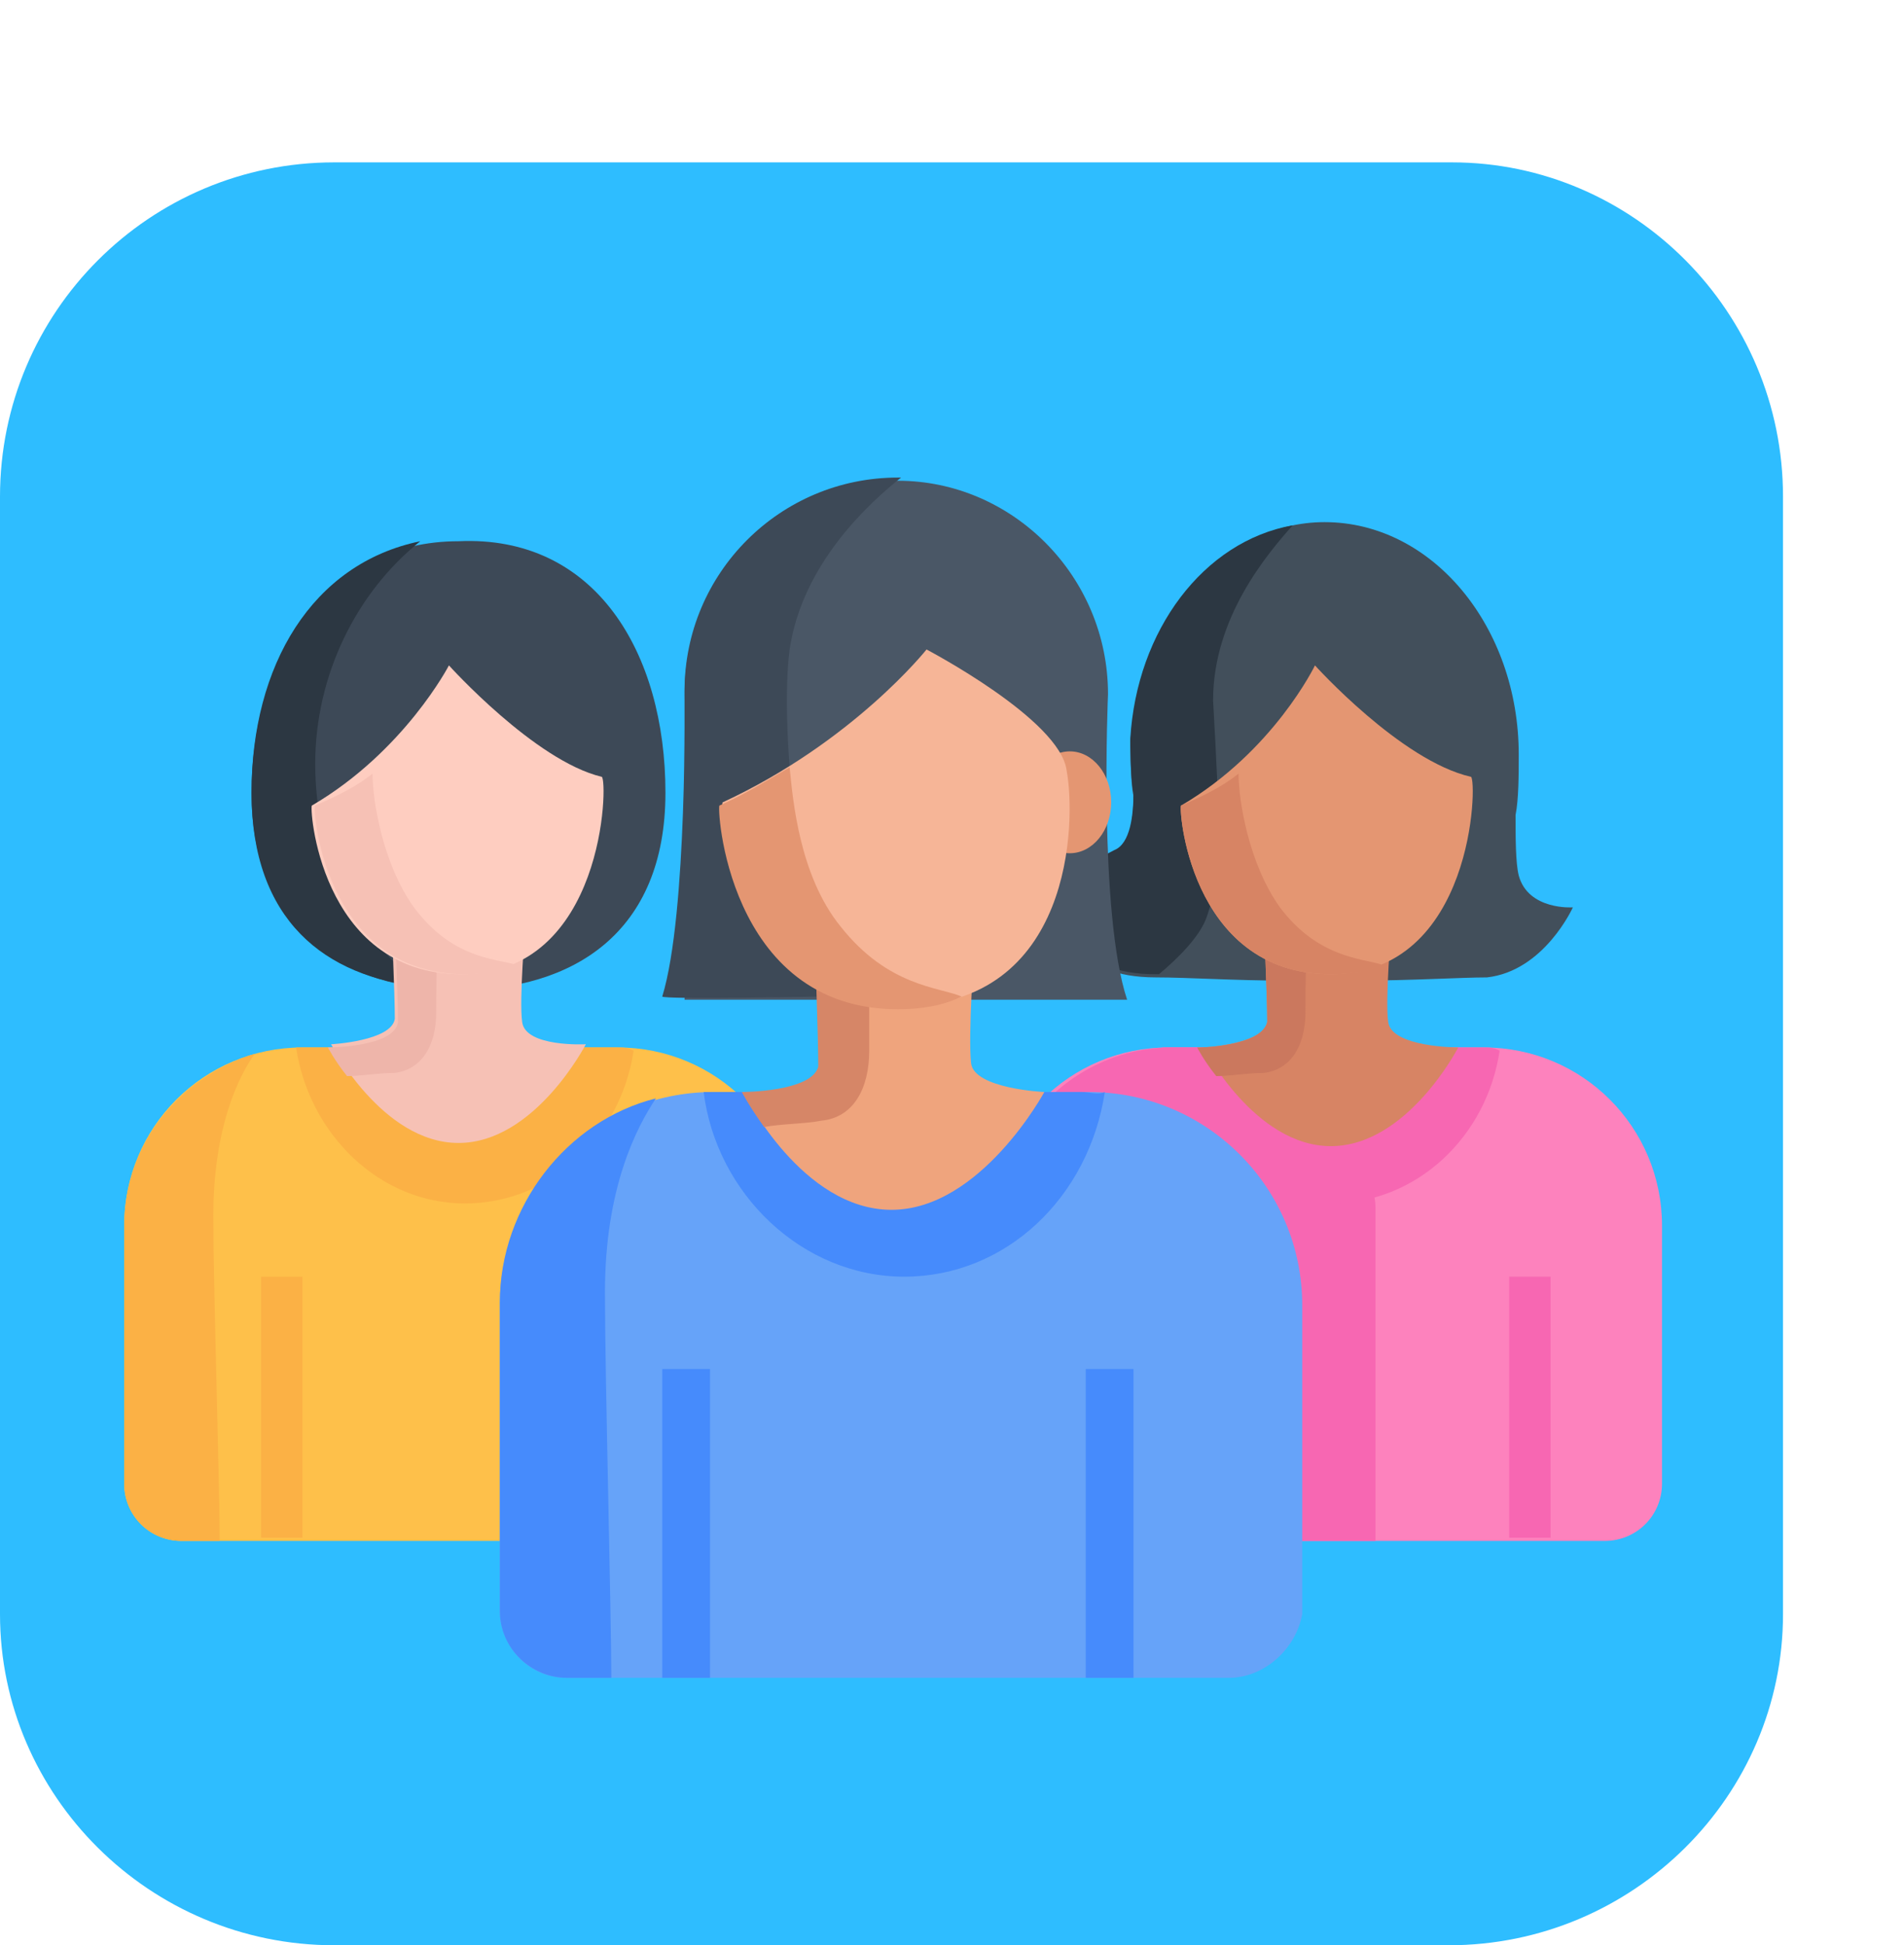 <svg xmlns="http://www.w3.org/2000/svg" xml:space="preserve" id="Layer_1" x="0" y="0" style="enable-background:new 0 0 59.8 61.1" version="1.1" viewBox="0 0 59.8 61.1"><style>.st2{fill:#2c3742}.st4{fill:#f767b2}.st5{fill:#fbb145}.st6{fill:#d78464}.st8{fill:#e49672}.st9{fill:#3d4957}.st11{fill:#468bfc}.st17{fill:#f6c1b5}</style><path d="M45.5 61.1h-35C4.7 61.1 0 56.4 0 50.7V15.6C0 9.8 4.7 5.1 10.5 5.1h35.1C51.3 5.1 56 9.8 56 15.6v35.1c0 5.7-4.7 10.4-10.5 10.4z" style="fill:#2ebdff"/><path d="M47.7 27.5c-.1-.4-.1-1.2-.1-1.9.1-.5.1-1.3.1-1.9 0-4-2.7-7.3-6.1-7.3-3.2 0-5.8 3.1-6.1 6.9 0 0 0 1.3.1 1.7 0 .7-.1 1.6-.6 1.8-1 .5-1.9 1.3-1.9 1.3l.5 1s.1 1.6 2.7 1.6c1 0 2.5.1 4 .1.4.1.7.1 1.2.1.4 0 .8-.1 1.2-.1 1.6 0 3.2-.1 4-.1 1.8-.2 2.7-2.2 2.7-2.2s-1.4.1-1.7-1z" style="fill:#424f5b"/><path d="M40.6 16.5c-2.8.5-4.9 3.3-5.1 6.7 0 0 0 1.3.1 1.7 0 .7-.1 1.6-.6 1.8-1 .5-1.9 1.3-1.9 1.3l.5 1s.1 1.6 2.7 1.6h.1c.6-.5 1.3-1.2 1.5-1.8.5-1.4.4-3.2.2-6.8 0-2.6 1.7-4.6 2.5-5.5z" class="st2"/><path d="M50.4 48.4H32.9c-1 0-1.8-.8-1.8-1.8v-8.1c0-3.1 2.5-5.6 5.6-5.6h9.9c3.1 0 5.6 2.5 5.6 5.6v8.1c0 1-.8 1.8-1.8 1.8z" style="fill:#fd82bd"/><path d="m32 47.1 5.1 1.3h6.1V37.9c0-1.6-3.3-4-4.7-5h-1.7c-2 0-3.8 1.1-4.8 2.8v11.4z" class="st4"/><path d="M34.8 40.1h1.3v8.2h-1.3z" class="st5"/><path d="M46.6 32.9H36.5c.4 2.7 2.6 4.9 5.3 4.9 2.7 0 4.9-2.1 5.3-4.8-.2-.1-.3-.1-.5-.1z" class="st4"/><path d="M43.6 32.1c-.1-.7.1-3 .1-3l-1.6-.1v-.1l-.4.1-.4-.1v.1l-1.6.1s.1 2.2.1 3c-.1.7-2 .8-2 .8s1.6 3.1 4 3.1 4-3.1 4-3.1-2.1 0-2.2-.8z" class="st6"/><path d="M37.6 32.9s.2.4.6.9c.4 0 1-.1 1.5-.1.8-.1 1.3-.8 1.3-1.9 0-.6 0-1.7.1-2.8l-1.4.1s.1 2.2.1 3c-.2.8-2.2.8-2.2.8z" style="fill:#cb785e"/><path d="M37.1 25.3c-.1-.1.2 5.3 4.7 5.3s4.6-6.1 4.4-6.2c-2.2-.5-4.9-3.5-4.9-3.5s-1.3 2.7-4.2 4.4z" class="st8"/><path d="M40.2 28.5c-1-1.4-1.3-3.4-1.3-4.2-.5.4-1.1.7-1.8 1-.1-.1.2 5.3 4.7 5.3.7 0 1.2-.1 1.6-.3-.6-.2-2-.2-3.2-1.8z" class="st6"/><path d="M20.9 24.9c0 4.4-2.9 6.2-6.5 6.2s-6.5-1.9-6.5-6.2 2.4-7.9 6.5-7.9c4.3-.2 6.5 3.5 6.5 7.9z" class="st9"/><path d="M23.1 48.4H5.7c-1 0-1.8-.8-1.8-1.8v-8.1c0-3.1 2.5-5.6 5.6-5.6h9.9c3.1 0 5.6 2.5 5.6 5.6v8.1c-.1 1-.9 1.8-1.9 1.8z" style="fill:#fec04a"/><path d="M8.2 40.1h1.3v8.2H8.2z" class="st5"/><path d="M47.4 40.1h1.3v8.2h-1.3z" class="st4"/><path d="M20 40.1h1.3v8.2H20z" class="st11"/><path d="M6.7 38.2c0-2.8.8-4.4 1.3-5.1-2.3.7-4.1 2.8-4.1 5.4v8.1c0 1 .8 1.8 1.8 1.8h1.2c0-1.7-.2-8-.2-10.2zM19.3 32.9h-10c.4 2.7 2.6 4.9 5.3 4.9s4.9-2.1 5.3-4.8c-.2-.1-.3-.1-.6-.1z" class="st5"/><path d="M38.6 52.7H17.8c-1.2 0-2.1-1-2.1-2.1V41c0-3.7 3-6.7 6.7-6.7h11.8c3.7 0 6.7 3 6.7 6.7v9.7c-.2 1.1-1.2 2-2.3 2z" style="fill:#66a3f9"/><path d="M20.8 43h1.5v9.7h-1.5zM34.1 43h1.5v9.7h-1.5zM19 40.6c0-3.3 1-5.2 1.6-6.1-2.8.7-4.9 3.4-4.9 6.4v9.7c0 1.2 1 2.1 2.1 2.1h1.4c0-2-.2-9.5-.2-12.1zM34 34.3H22.1c.4 3.2 3.1 5.8 6.3 5.8s5.8-2.5 6.3-5.8c-.2.1-.5 0-.7 0z" class="st11"/><path d="M34.8 21.8c0-3.7-3-6.7-6.6-6.7-3.7 0-6.7 3-6.7 6.7v9.6h13.9c-.9-2.7-.6-9.6-.6-9.6z" style="fill:#4a5766"/><ellipse cx="33.6" cy="25.2" class="st8" rx="1.3" ry="1.6"/><path d="M30.5 33.4c-.1-.9.1-3.6.1-3.6l-1.9-.1v-.1l-.5.1-.5-.1v.1l-1.9.1s.1 2.7.1 3.6c-.1.9-2.5 1-2.5 1S25.2 38 28 38s4.8-3.7 4.8-3.7-2.2-.1-2.3-.9z" style="fill:#efa47d"/><path d="M24.8 20.4c.4-2.7 2.5-4.6 3.5-5.4h-.1c-3.7 0-6.7 3-6.7 6.7 0 0 .1 7-.7 9.6 0 .1 5.1 0 5.1 0-.4-1.5-1.5-7.7-1.1-10.9z" class="st9"/><path d="M22.7 25.2c-.1-.1.2 6.4 5.6 6.4s5.5-5.8 5.2-7.4c-.2-1.6-4.4-3.8-4.4-3.8s-2.3 2.9-6.4 4.8z" style="fill:#f6b597"/><path d="M23.3 34.3s.2.4.7 1.1c.5-.1 1.3-.1 1.8-.2 1-.1 1.5-1 1.5-2.2v-2.5l-1.7-.6s.1 2.7.1 3.6c-.2.8-2.4.8-2.4.8z" style="fill:#d68667"/><path d="M26.4 29.1c-1.3-1.6-1.5-4-1.6-5-.7.4-1.3.8-2.2 1.2-.1-.1.2 6.4 5.6 6.4.7 0 1.4-.1 2-.4-.7-.3-2.3-.3-3.8-2.2z" class="st8"/><path d="M9.9 24c0-2.8 1.3-5.4 3.3-7-3.4.7-5.3 3.9-5.3 7.9s2.3 5.8 5.4 6.1c-2.1-1.5-3.4-4.1-3.4-7z" class="st2"/><path d="M16.4 32.1c-.1-.7.1-3 .1-3l-1.7-.1v-.1h-.4l-.4-.1v.1l-1.7.1s.1 2.2.1 3c-.1.7-2 .8-2 .8s1.6 3.1 4 3.1 4-3.1 4-3.1-1.9.1-2-.7z" class="st17"/><path d="M10.3 32.9s.2.4.6.9c.4 0 1-.1 1.5-.1.8-.1 1.3-.8 1.3-1.9 0-.6 0-1.7.1-2.8l-1.4.1s.1 2.2.1 3c-.1.8-2.2.8-2.2.8z" style="fill:#eeb5aa"/><path d="M9.8 25.3c-.1-.1.2 5.3 4.7 5.3s4.6-6.1 4.4-6.2c-2.1-.5-4.8-3.5-4.8-3.5s-1.4 2.7-4.3 4.4z" style="fill:#fecdc0"/><path d="M13 28.5c-1-1.4-1.3-3.4-1.3-4.2-.5.4-1.1.7-1.8 1-.1-.1.2 5.3 4.7 5.3.7 0 1.2-.1 1.6-.3-.7-.2-2-.2-3.2-1.8z" class="st17"/></svg>